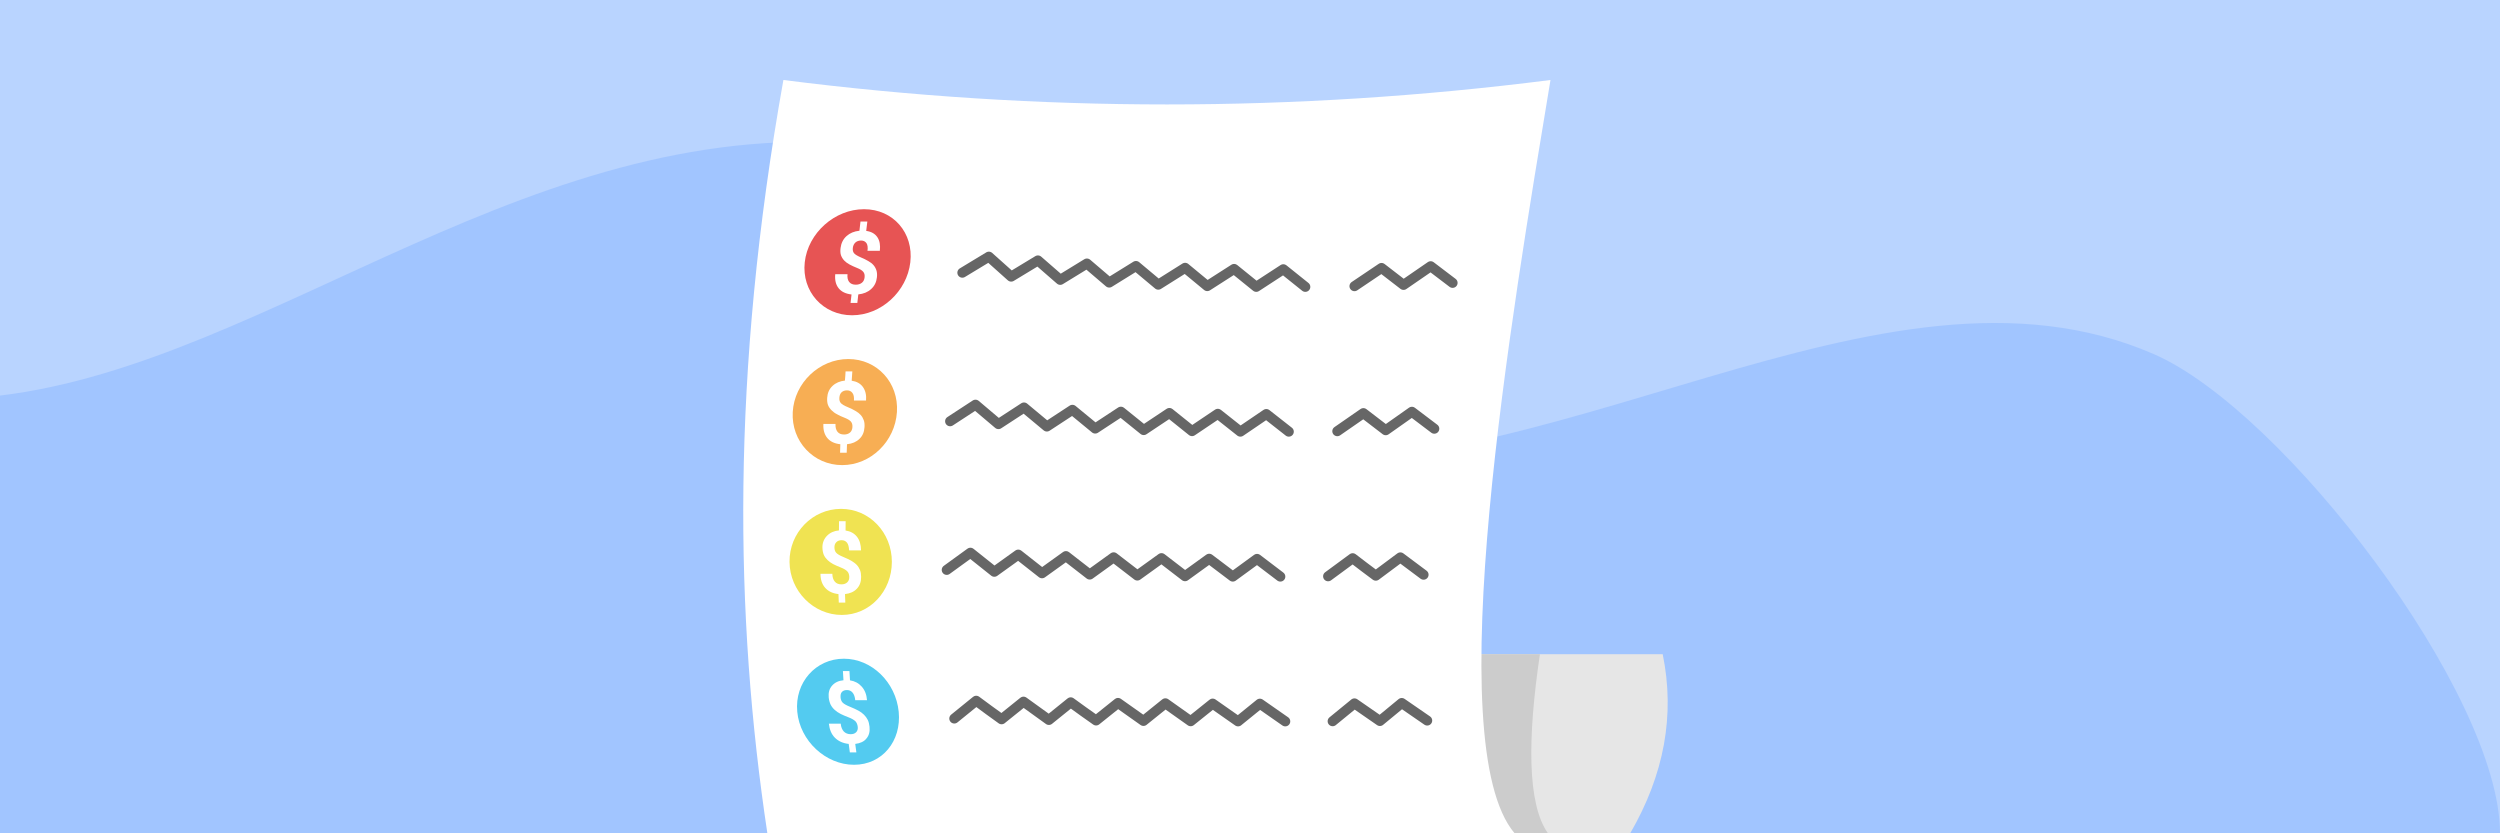 <?xml version="1.0" encoding="UTF-8"?>
<!DOCTYPE svg PUBLIC "-//W3C//DTD SVG 1.1//EN" "http://www.w3.org/Graphics/SVG/1.1/DTD/svg11.dtd">
<!-- Creator: CorelDRAW 2020 (64-Bit) -->
<svg xmlns="http://www.w3.org/2000/svg" xml:space="preserve" width="1500px" height="500px" version="1.1" style="shape-rendering:geometricPrecision; text-rendering:geometricPrecision; image-rendering:optimizeQuality; fill-rule:evenodd; clip-rule:evenodd"
viewBox="0 0 149722.9 49907.7"
 xmlns:xlink="http://www.w3.org/1999/xlink"
 xmlns:xodm="http://www.corel.com/coreldraw/odm/2003">
 <defs>
  <style type="text/css">
   <![CDATA[
    .str0 {stroke:#666666;stroke-width:598.9;stroke-linecap:round;stroke-linejoin:round;stroke-miterlimit:2.613}
    .fil5 {fill:none}
    .fil7 {fill:#53CBF0}
    .fil0 {fill:#A1C5FF}
    .fil3 {fill:#CCCCCC}
    .fil2 {fill:#E6E6E6}
    .fil6 {fill:#E75454}
    .fil8 {fill:#F0E352}
    .fil9 {fill:#F7AE54}
    .fil4 {fill:white}
    .fil10 {fill:white;fill-rule:nonzero}
    .fil1 {fill:white;fill-opacity:0.251}
   ]]>
  </style>
 </defs>
 <g id="Layer_x0020_1">
  <g id="_2965568632784">
   <rect class="fil0" width="149722.9" height="49907.7"/>
   <path class="fil1" d="M149722.9 49907.7c0,-8345.6 -12951.4,-25314.3 -20729.8,-28698.7 -16414.2,-7142 -36120.1,8698.6 -55894.9,6339.3 -10566.9,-1260.6 -10174.7,-17658.6 -20769,-18830.6 -20175.7,-2231.9 -35945.1,13000.3 -52329.2,14973.7l0 -23691.4 149722.9 0 0 49907.7z"/>
   <path class="fil2" d="M77319.4 44544.5l11402.9 -5363.2c3371.2,0 7484,0 10855.3,0 752.4,3653.6 82.1,7227.9 -1947.3,10726.3l-6920.1 0 -13390.8 -5363.1z"/>
   <path class="fil3" d="M77319.4 44544.5l11402.9 -5363.2 3502.1 0c-744.3,5012.7 -765.8,8965 482.1,10726.3l-1996.3 0 -13390.8 -5363.1z"/>
   <path class="fil4" d="M46916.7 4791.1c15318,1952.3 30631.2,1951.7 45939.9,0 -2334.7,14077.6 -6699,39753.4 -2146.4,45116.5l-44753.2 0c-1951.5,-12959.9 -2195.2,-27460.2 959.7,-45116.5z"/>
   <g>
    <g>
     <path class="fil5 str0" d="M57634.4 16332c530.8,-320.4 1051.9,-640.7 1587.5,-961 443.9,401.5 897.4,798.5 1336.5,1195.6 535.6,-324.9 1071.1,-649.7 1601.9,-970.1 443.9,388 892.6,776.1 1336.5,1164.1 535.6,-324.9 1066.4,-649.7 1597.1,-979.1 443.9,383.5 892.7,762.5 1336.5,1141.5 535.6,-329.4 1066.4,-658.7 1601.9,-992.6 443.9,374.5 892.7,744.4 1336.6,1118.9 530.7,-333.9 1066.3,-672.2 1606.7,-1010.6 439.1,365.4 883,730.9 1326.9,1096.3 535.6,-342.9 1066.3,-681.2 1606.7,-1028.6 443.9,356.4 887.8,712.8 1326.9,1073.7 540.4,-351.9 1080.8,-699.3 1621.2,-1055.7 439.1,351.9 878.2,703.8 1317.3,1055.7m2943.2 -40.6c535.6,-356.4 1076,-721.8 1621.2,-1091.8 434.3,338.4 878.2,676.8 1317.3,1015.2 540.3,-370 1080.8,-744.5 1626,-1118.9 439.1,333.8 878.1,663.2 1312.4,997"/>
     <path class="fil5 str0" d="M56901 25228.9c501.8,-329.3 1013.3,-663.2 1519.9,-992.6 458.4,388.1 911.9,776.1 1375.1,1164.1 506.6,-333.9 1018.1,-667.8 1529.6,-997.1 453.5,383.5 907.1,762.5 1370.3,1141.4 506.6,-333.8 1013.2,-667.7 1529.5,-1001.5 453.6,374.4 907.1,748.9 1365.5,1123.4 506.6,-338.4 1022.9,-676.8 1539.2,-1010.7 448.7,365.5 907.1,730.9 1365.5,1100.9 501.8,-338.4 1018,-681.3 1539.1,-1024.2 448.8,365.5 897.5,726.4 1355.9,1087.4 506.6,-347.5 1022.9,-685.8 1544,-1037.7 443.9,356.4 897.4,712.8 1351,1069.2 511.4,-347.3 1032.5,-699.3 1553.6,-1055.7 448.7,351.9 892.7,703.8 1346.2,1055.7m2904.7 -27c516.2,-356.5 1037.3,-717.4 1563.3,-1082.8 439.1,342.9 887.8,681.2 1336.5,1024.1 516.3,-365.4 1037.4,-735.4 1568.1,-1105.3 439.1,338.3 887.8,676.7 1341.4,1015.1"/>
     <path class="fil5 str0" d="M56698.4 34130.4c477.6,-342.9 940.8,-681.3 1418.5,-1028.6 472.9,383.4 960.2,762.4 1433.1,1141.4 477.6,-342.9 950.5,-685.8 1433,-1028.6 472.8,374.4 950.5,748.9 1423.4,1118.8 477.7,-342.9 950.5,-681.2 1433,-1028.6 468,369.9 950.5,739.9 1423.4,1105.3 477.7,-342.9 955.4,-685.8 1433,-1033.1 472.9,365.4 945.7,730.9 1418.6,1091.8 482.5,-342.9 960.1,-690.3 1447.5,-1042.2 468,365.4 936,721.9 1408.9,1082.8 482.5,-347.4 965,-694.8 1447.5,-1046.7 463.2,356.4 936,712.8 1413.7,1069.2 477.7,-351.9 960.2,-703.8 1452.4,-1060.2 463.2,356.4 926.4,703.8 1394.4,1060.2m2861.2 -18c487.4,-356.4 974.7,-717.4 1471.7,-1082.8 453.5,351.9 916.7,699.3 1384.8,1046.7 482.4,-365.5 974.6,-726.4 1471.6,-1096.3 458.4,347.4 926.4,690.3 1389.6,1037.7"/>
     <path class="fil5 str0" d="M57151.9 43031.9c434.3,-356.4 873.3,-708.3 1312.4,-1064.8 501.8,374.5 1008.5,744.5 1519.9,1109.9 434.3,-351.9 873.4,-703.8 1312.4,-1055.7 506.7,369.9 1013.3,735.4 1519.9,1096.3 439.1,-351.9 868.5,-699.3 1307.6,-1055.7 501.8,369.9 1013.2,730.9 1519.9,1087.3 434.2,-347.4 873.3,-699.3 1312.4,-1051.2 506.6,360.9 1013.2,721.8 1524.7,1078.3 434.2,-347.4 873.3,-699.3 1312.4,-1055.8 506.6,361 1008.4,717.4 1515,1073.8 439.1,-351.9 878.2,-699.3 1317.3,-1055.7 501.8,356.4 1013.2,712.8 1519.9,1064.7 434.2,-351.9 873.3,-703.8 1307.5,-1060.2 511.5,356.4 1013.3,708.3 1519.9,1060.2m2837.1 -9c434.3,-351.9 873.4,-708.3 1307.6,-1069.3 506.6,356.5 1018.1,703.9 1524.7,1055.8 434.3,-356.4 873.3,-717.4 1307.6,-1078.3 511.4,351.9 1018.1,703.8 1524.7,1051.2"/>
    </g>
   </g>
   <g>
    <path class="fil6" d="M51746.2 12528.6c1750.8,0 2975.2,1421.2 2772.3,3176.2 -202.8,1755.1 -1748.4,3176.2 -3487.1,3176.2 -1738.7,0 -3028.3,-1421.1 -2835.1,-3176.2 193.2,-1755.1 1799.1,-3176.2 3549.9,-3176.2z"/>
    <path class="fil7" d="M50538.8 39449.6c1680.7,0 3110.4,1421.2 3284.2,3176.3 173.9,1755 -985.2,3176.1 -2675.7,3176.1 -1690.4,0 -3236,-1421.1 -3400.2,-3176.1 -164.2,-1755.1 1110.9,-3176.3 2791.7,-3176.3z"/>
    <path class="fil8" d="M50369.7 30476c1704.9,0 3045.2,1421.1 3042.8,3176.2 -2.4,1755 -1313.7,3176.2 -2999.3,3176.2 -1685.6,0 -3112.9,-1421.2 -3129.8,-3176.2 -16.9,-1755.1 1381.4,-3176.2 3086.3,-3176.2z"/>
    <path class="fil9" d="M50804.4 21502.3c1731.5,0 3025.8,1421.2 2912.4,3176.2 -113.5,1755 -1564.9,3176.2 -3279.5,3176.2 -1714.6,0 -3057.2,-1421.2 -2960.7,-3176.2 96.6,-1755 1596.3,-3176.2 3327.8,-3176.2z"/>
    <path class="fil10" d="M51780 16611.7c15,-139.8 -9.6,-252.7 -82.1,-333.9 -67.6,-85.7 -193.6,-161.3 -367,-230.1 -179.2,-71 -328.5,-139.9 -458.9,-212 -125.6,-67.7 -232.7,-147.9 -313.9,-234.6 -88,-94 -149.7,-198.5 -193.2,-315.8 -38.7,-121.9 -45.4,-266.5 -24.2,-433.2 36.8,-288.9 153.4,-529.1 357.4,-712.8 201.7,-181.7 458.9,-288.8 772.8,-320.3 19.3,-180.5 43.5,-365.5 62.8,-550.5 135.2,0 270.5,0 410.5,0 -24.1,189.5 -48.3,374.5 -67.6,559.5 299.5,40.6 524.3,165.1 666.5,374.5 142.8,210.2 188.4,482.7 149.8,816.6 -246.4,0 -492.7,0 -739,0 29,-207.6 4.8,-361 -62.8,-460.2 -77.3,-103.8 -178.7,-153.4 -323.6,-153.4 -140.1,0 -251.1,40.6 -338.1,117.3 -86.9,81.2 -139.6,189.5 -154.6,329.3 -13.9,130.9 9.7,234.7 72.5,311.3 67.6,81.2 198,157.9 391.2,243.7 193.2,81.2 347.8,157.9 468.5,230.1 130.4,72.1 229.5,151.2 309.1,243.6 79.8,92.6 137.5,197.8 173.9,315.8 36,116.6 45.5,252.9 29,406 -31.7,293.5 -144.9,527.9 -347.8,708.4 -193.2,180.5 -454,288.7 -767.9,320.3 -24.2,171.5 -38.6,342.9 -58,509.8 -135.2,0 -275.3,0 -405.7,0 19.4,-166.9 33.8,-333.8 58,-505.3 -347.8,-40.6 -603.8,-162.4 -772.8,-374.4 -169,-212.1 -236.6,-491.8 -202.8,-839.2 241.4,0 487.8,0 734.1,0 -19.3,198.5 14.5,356.4 101.4,464.7 87,108.3 217.3,162.4 396.1,162.4 149.7,0 271.5,-39.3 367,-117.3 97.7,-79.9 145.5,-189.4 159.4,-320.3z"/>
    <path class="fil10" d="M51369.5 43528.2c-17.1,-139.6 -62.8,-252.7 -140.1,-333.9 -86.9,-81.2 -220.8,-161.5 -400.9,-230.1 -187,-71.2 -347.7,-139.8 -482.9,-207.5 -135.3,-67.7 -253.9,-151.3 -352.6,-239.2 -104.1,-92.6 -183.5,-193.9 -246.4,-315.8 -57.9,-121.8 -100,-266.3 -115.8,-433.1 -27.6,-288.8 38.6,-523.3 202.8,-708.3 164.2,-185 386.4,-293.3 681,-320.3 -14.5,-180.5 -24.2,-365.5 -33.8,-550.5 125.6,0 256,0 391.2,0 9.7,185 19.3,370 33.8,555 289.8,45.1 523.7,173.8 705.2,379 185.6,209.9 289.8,478.2 313.9,812.1 -236.6,0 -473.3,0 -705.1,0 -19.4,-203 -72.5,-356.5 -164.3,-460.2 -82.1,-99.3 -193.2,-148.9 -328.4,-148.9 -135.2,0 -236.7,36.1 -309.1,117.3 -67.6,76.7 -87.4,189.5 -77.3,329.3 9.2,126.3 53.2,230.1 130.4,311.4 82.2,76.7 222.2,157.8 425,239.1 202.9,81.2 367.1,157.9 502.4,230 135.2,72.3 251.1,158 342.9,248.2 91.7,90.2 169,194 227,311.3 57.9,117.3 89.2,252.9 106.2,410.5 31.3,289.1 -28.9,523.4 -183.5,703.9 -144.9,185 -371.9,288.7 -671.3,324.8 19.3,171.5 48.2,342.9 67.6,509.8 -135.3,0 -265.7,0 -391.3,0 -24.1,-166.9 -48.2,-338.3 -67.6,-509.8 -338.1,-36.1 -615.7,-160.1 -825.8,-369.9 -210.1,-209.7 -323.7,-491.8 -362.3,-843.7 236.7,0 473.3,0 710,0 14.5,203 86.9,360.9 183.5,469.2 106.3,108.3 246.4,162.4 415.4,162.4 144.9,0 253.6,-42.8 328.4,-121.8 74.9,-79 108.4,-184.7 91.8,-320.3z"/>
    <path class="fil10" d="M50862.3 34554.5c-2.4,-139.9 -38.6,-252.7 -115.9,-333.8 -77.3,-81.3 -202,-159.9 -381.5,-230.2 -177.9,-69.6 -333.3,-139.8 -468.5,-207.5 -125.6,-67.7 -242.9,-152.4 -333.3,-239.1 -93.2,-89.3 -173.8,-194 -227,-315.8 -48.3,-121.9 -78.5,-266 -82.1,-433.1 -6,-284.2 95.4,-524.6 275.3,-708.4 182.3,-186.1 420.2,-293.2 714.8,-320.3 4.9,-180.5 4.9,-365.4 4.9,-550.4 130.4,0 265.6,0 396,0 0,185 0,369.9 -4.8,554.9 294.6,45.1 525,172.6 685.8,379 162.7,208.7 236.7,478.2 241.5,812.1 -241.5,0 -478.2,0 -714.8,0 -9.7,-203 -48.3,-356.4 -120.7,-455.7 -82.2,-103.8 -188.4,-153.4 -328.5,-153.4 -135.2,0 -241.5,40.6 -313.9,117.3 -82.1,81.2 -120.9,189.6 -115.9,329.4 4.6,130.8 38.6,234.6 111,311.3 72.5,76.7 207.7,157.9 405.7,239.1 198.1,81.2 357.5,157.9 487.9,230.1 125.6,76.7 239.1,155.4 328.4,248.1 84.6,87.8 149.7,194 198,311.3 48.3,117.3 65.9,252.7 67.6,410.6 3.1,288.8 -82.1,527.9 -255.9,708.3 -169.1,180.5 -405.7,288.7 -710,320.4 9.6,171.4 14.5,342.8 19.3,509.7 -130.4,0 -265.6,0 -391.2,0 -9.7,-166.9 -14.5,-338.3 -19.3,-509.7 -338.1,-36.1 -604.9,-161.5 -792.1,-370 -189.5,-211 -285,-491.8 -285,-843.7 231.8,0 473.3,0 710,0 4.8,203 53.1,361 149.7,469.2 91.8,108.3 222.2,162.4 396.1,162.4 144.9,0 260.8,-40.6 347.7,-121.8 82.1,-76.6 123.1,-185 120.7,-320.3z"/>
    <path class="fil10" d="M51050.7 25580.8c9.8,-140.2 -19.3,-248.1 -91.7,-333.8 -72.5,-81.2 -198.2,-157.6 -371.9,-225.6 -183.7,-71.9 -338.1,-139.9 -458.9,-212.1 -135.2,-67.6 -239,-151.3 -323.6,-234.6 -94.2,-92.7 -169,-198.5 -217.3,-320.3 -43.5,-117.3 -58.9,-261.4 -48.3,-428.6 18.3,-288.5 121.9,-526.7 318.7,-712.8 194.4,-183.8 444.4,-288.8 743.8,-320.4 19.4,-180.4 29,-365.4 38.7,-550.4 135.2,0 270.5,0 405.7,0 -14.5,189.5 -29,374.5 -38.7,559.4 289.9,40.6 522.8,166.2 671.4,374.5 150.8,211.3 217.3,482.8 188.4,812.1 -241.5,0 -487.9,0 -724.5,0 14.5,-203 -14.5,-356.4 -91.8,-455.7 -77.3,-103.7 -183.5,-153.3 -323.6,-153.3 -140,0 -246.3,40.5 -328.4,117.2 -82.1,81.3 -120.5,189.8 -130.4,329.4 -9.4,131.3 19.3,234.6 86.9,311.3 67.6,76.7 198.1,157.9 400.9,239.1 198,81.2 352.6,157.9 478.1,234.6 130.5,72.2 235.4,154.6 314,243.6 80.7,91.5 142.2,197.8 183.5,315.9 40.8,116.5 53.4,252.3 43.5,406 -19,293 -111.1,527.9 -304.3,708.4 -183.5,180.4 -429.9,288.7 -743.8,320.3 -4.8,171.4 -9.6,342.9 -19.3,509.8 -130.4,0 -265.6,0 -396.1,0 4.9,-166.9 9.7,-338.4 14.5,-509.8 -338,-36.1 -600.3,-156.8 -777.6,-370 -175.2,-210.8 -255.9,-491.7 -236.6,-843.6 236.6,0 483,0 724.5,0 -9.7,203 33.8,360.9 120.7,469.1 86.9,108.3 217.4,162.5 396.1,162.5 144.8,0 265.5,-40.7 357.4,-121.8 86.8,-76.8 130.6,-185.3 140,-320.4z"/>
   </g>
  </g>
 </g>
</svg>
